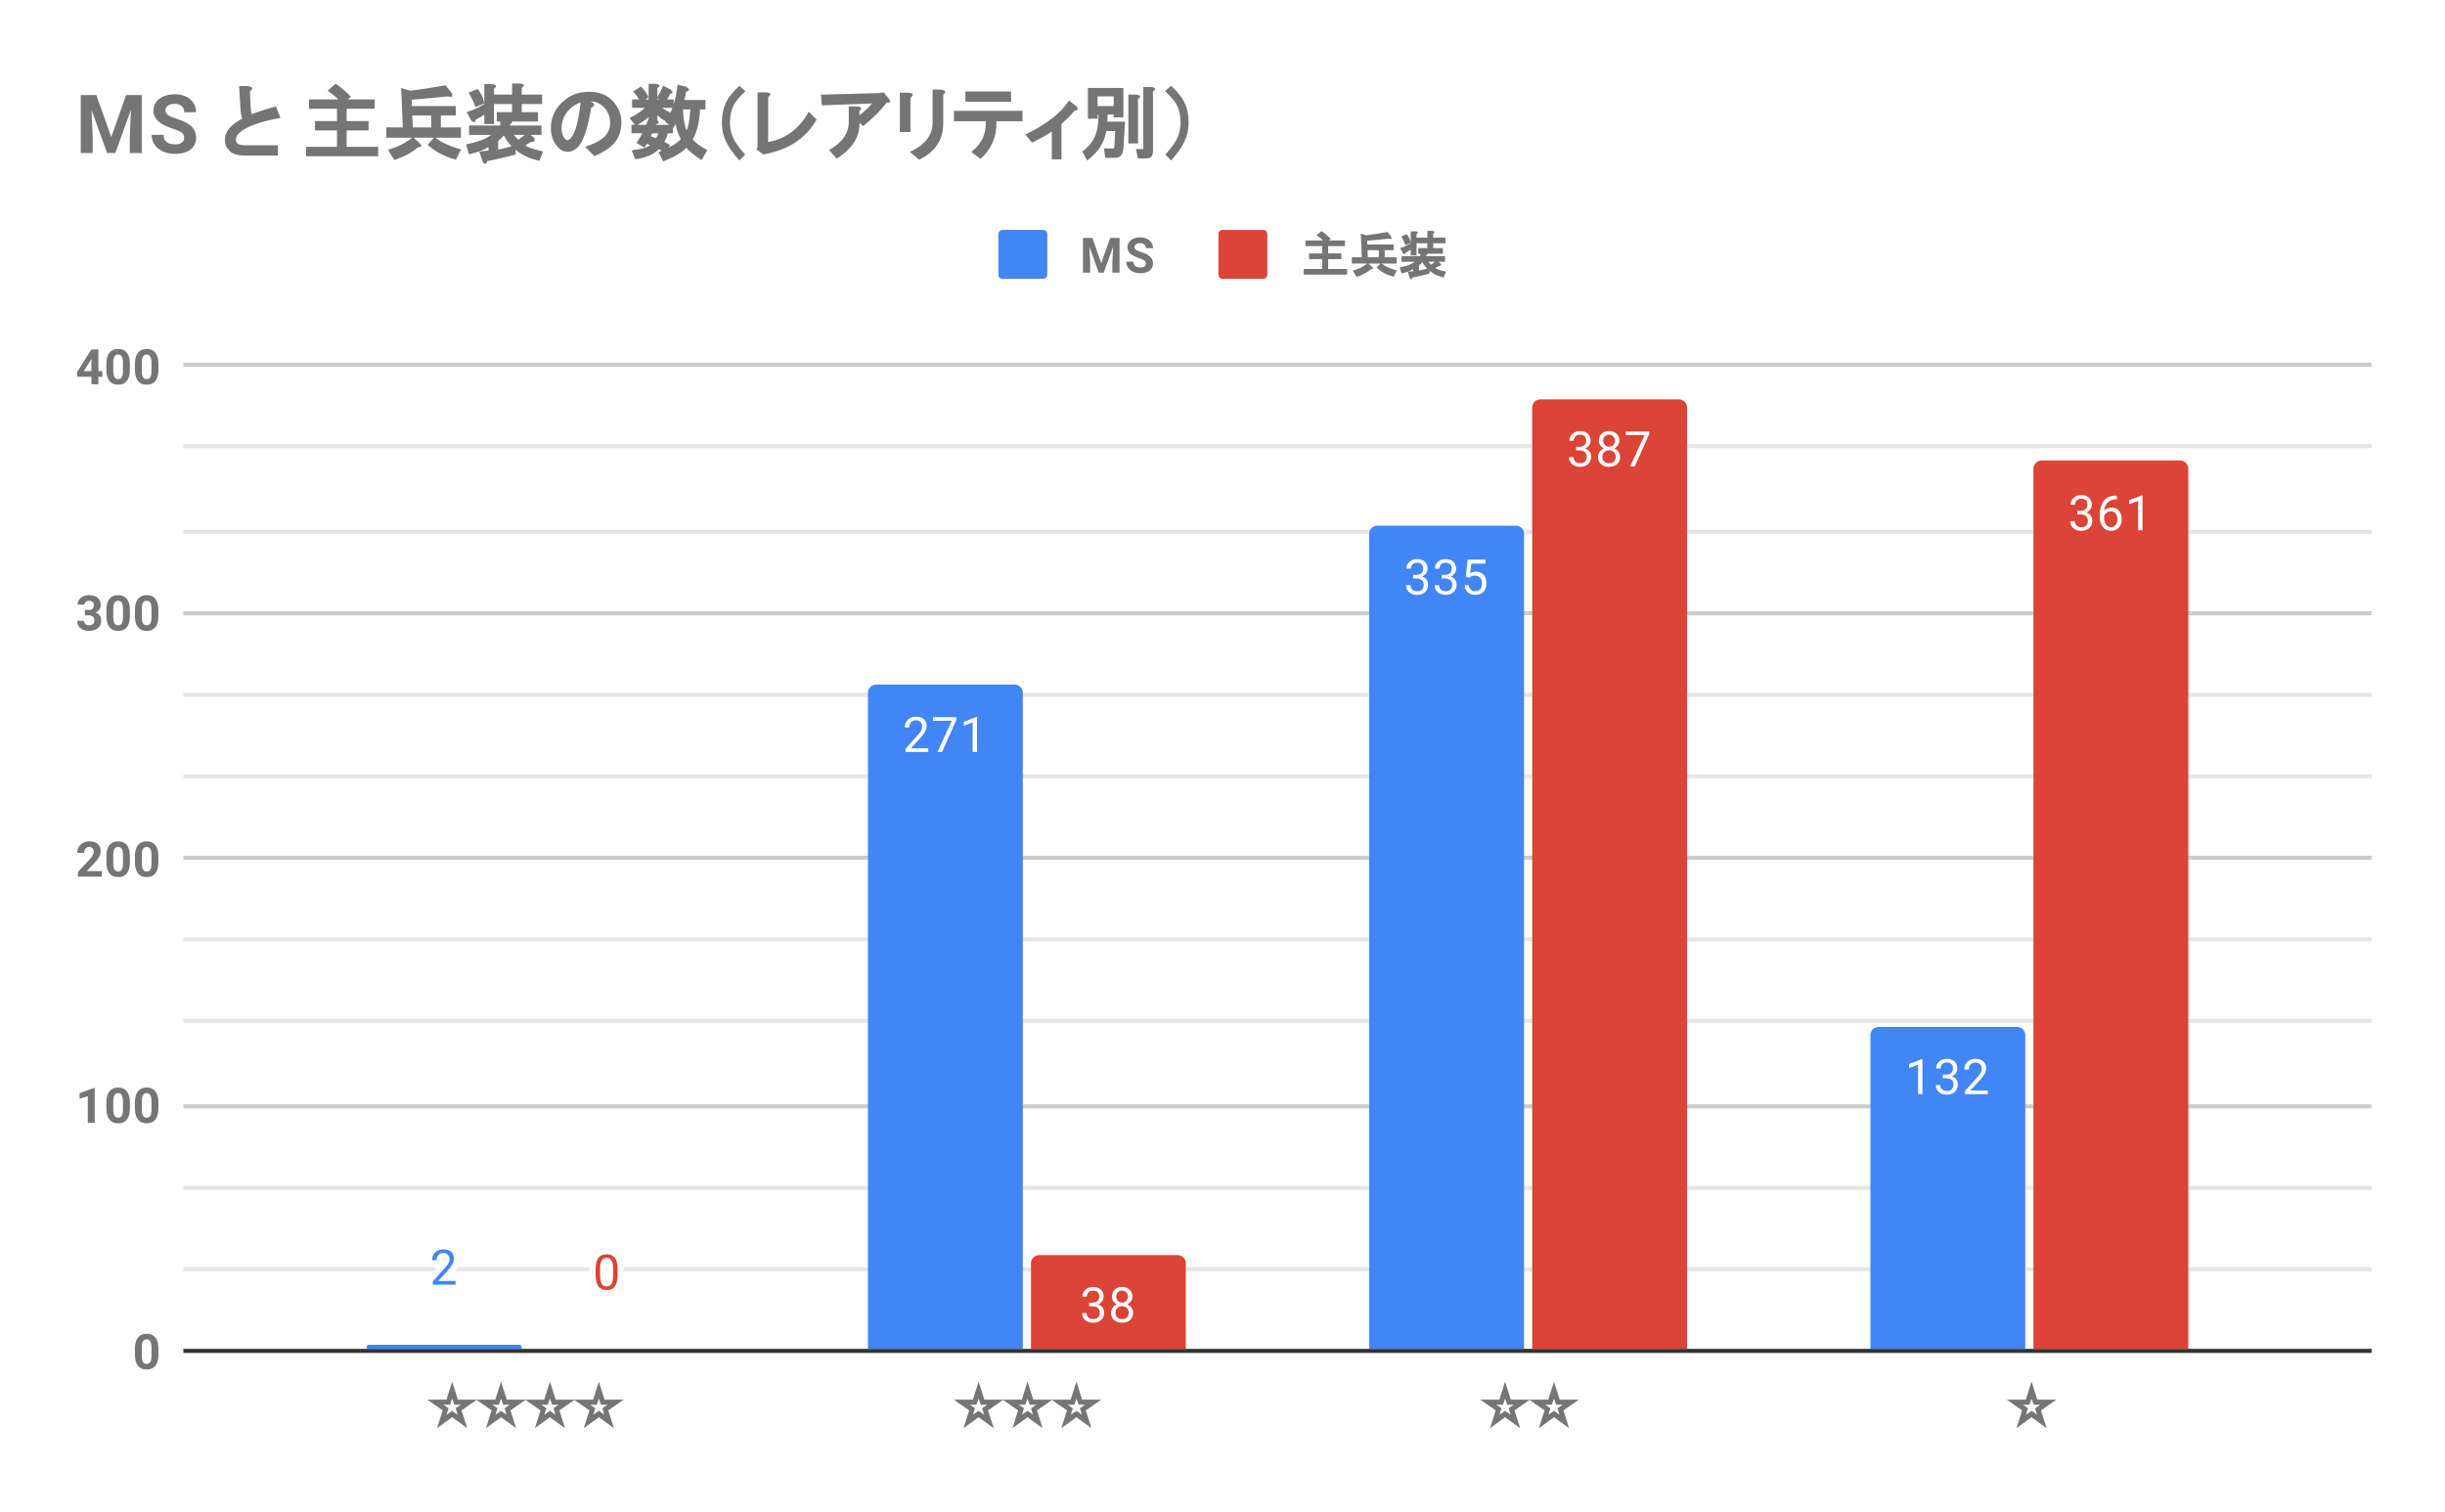 <svg version="1.1" viewBox="0.0 0.0 600.0 371.0" fill="none" stroke="none" stroke-linecap="square" stroke-miterlimit="10" width="600" height="371" xmlns:xlink="http://www.w3.org/1999/xlink" xmlns="http://www.w3.org/2000/svg"><path fill="#ffffff" d="M0 0L600.0 0L600.0 371.0L0 371.0L0 0Z" fill-rule="nonzero"/><path stroke="#333333" stroke-width="1.0" stroke-linecap="butt" d="M45.5 331.5L581.5 331.5" fill-rule="nonzero"/><path stroke="#cccccc" stroke-width="1.0" stroke-linecap="butt" d="M45.5 271.5L581.5 271.5" fill-rule="nonzero"/><path stroke="#cccccc" stroke-width="1.0" stroke-linecap="butt" d="M45.5 210.5L581.5 210.5" fill-rule="nonzero"/><path stroke="#cccccc" stroke-width="1.0" stroke-linecap="butt" d="M45.5 150.5L581.5 150.5" fill-rule="nonzero"/><path stroke="#cccccc" stroke-width="1.0" stroke-linecap="butt" d="M45.5 89.5L581.5 89.5" fill-rule="nonzero"/><path stroke="#e6e6e6" stroke-width="1.0" stroke-linecap="butt" d="M45.5 311.5L581.5 311.5" fill-rule="nonzero"/><path stroke="#e6e6e6" stroke-width="1.0" stroke-linecap="butt" d="M45.5 291.5L581.5 291.5" fill-rule="nonzero"/><path stroke="#e6e6e6" stroke-width="1.0" stroke-linecap="butt" d="M45.5 250.5L581.5 250.5" fill-rule="nonzero"/><path stroke="#e6e6e6" stroke-width="1.0" stroke-linecap="butt" d="M45.5 230.5L581.5 230.5" fill-rule="nonzero"/><path stroke="#e6e6e6" stroke-width="1.0" stroke-linecap="butt" d="M45.5 190.5L581.5 190.5" fill-rule="nonzero"/><path stroke="#e6e6e6" stroke-width="1.0" stroke-linecap="butt" d="M45.5 170.5L581.5 170.5" fill-rule="nonzero"/><path stroke="#e6e6e6" stroke-width="1.0" stroke-linecap="butt" d="M45.5 130.5L581.5 130.5" fill-rule="nonzero"/><path stroke="#e6e6e6" stroke-width="1.0" stroke-linecap="butt" d="M45.5 109.5L581.5 109.5" fill-rule="nonzero"/><clipPath id="id_0"><path d="M45.55 89.783L581.45 89.783L581.45 331.45L45.55 331.45L45.55 89.783Z" clip-rule="nonzero"/></clipPath><path stroke="#000000" stroke-width="2.0" stroke-linecap="butt" stroke-opacity="0.0" clip-path="url(#id_0)" d="M128.0 331.0L90.0 331.0L90.0 330.5C90.0 330.224 90.224 330.0 90.5 330.0L127.5 330.0C127.776 330.0 128.0 330.224 128.0 330.5Z" fill-rule="nonzero"/><path fill="#4285f4" clip-path="url(#id_0)" d="M128.0 331.0L90.0 331.0L90.0 330.5C90.0 330.224 90.224 330.0 90.5 330.0L127.5 330.0C127.776 330.0 128.0 330.224 128.0 330.5Z" fill-rule="nonzero"/><path stroke="#000000" stroke-width="2.0" stroke-linecap="butt" stroke-opacity="0.0" clip-path="url(#id_0)" d="M251.0 331.0L213.0 331.0L213.0 170.0C213.0 168.895 213.895 168.0 215.0 168.0L249.0 168.0C250.105 168.0 251.0 168.895 251.0 170.0Z" fill-rule="nonzero"/><path fill="#4285f4" clip-path="url(#id_0)" d="M251.0 331.0L213.0 331.0L213.0 170.0C213.0 168.895 213.895 168.0 215.0 168.0L249.0 168.0C250.105 168.0 251.0 168.895 251.0 170.0Z" fill-rule="nonzero"/><path stroke="#000000" stroke-width="2.0" stroke-linecap="butt" stroke-opacity="0.0" clip-path="url(#id_0)" d="M374.0 331.0L336.0 331.0L336.0 131.0C336.0 129.895 336.895 129.0 338.0 129.0L372.0 129.0C373.105 129.0 374.0 129.895 374.0 131.0Z" fill-rule="nonzero"/><path fill="#4285f4" clip-path="url(#id_0)" d="M374.0 331.0L336.0 331.0L336.0 131.0C336.0 129.895 336.895 129.0 338.0 129.0L372.0 129.0C373.105 129.0 374.0 129.895 374.0 131.0Z" fill-rule="nonzero"/><path stroke="#000000" stroke-width="2.0" stroke-linecap="butt" stroke-opacity="0.0" clip-path="url(#id_0)" d="M497.0 331.0L459.0 331.0L459.0 254.0C459.0 252.895 459.895 252.0 461.0 252.0L495.0 252.0C496.105 252.0 497.0 252.895 497.0 254.0Z" fill-rule="nonzero"/><path fill="#4285f4" clip-path="url(#id_0)" d="M497.0 331.0L459.0 331.0L459.0 254.0C459.0 252.895 459.895 252.0 461.0 252.0L495.0 252.0C496.105 252.0 497.0 252.895 497.0 254.0Z" fill-rule="nonzero"/><path stroke="#000000" stroke-width="2.0" stroke-linecap="butt" stroke-opacity="0.0" clip-path="url(#id_0)" d="M168.0 331.0L130.0 331.0L130.0 331.0L168.0 331.0Z" fill-rule="nonzero"/><path fill="#db4437" clip-path="url(#id_0)" d="M168.0 331.0L130.0 331.0L130.0 331.0L168.0 331.0Z" fill-rule="nonzero"/><path stroke="#000000" stroke-width="2.0" stroke-linecap="butt" stroke-opacity="0.0" clip-path="url(#id_0)" d="M291.0 331.0L253.0 331.0L253.0 310.0C253.0 308.895 253.895 308.0 255.0 308.0L289.0 308.0C290.105 308.0 291.0 308.895 291.0 310.0Z" fill-rule="nonzero"/><path fill="#db4437" clip-path="url(#id_0)" d="M291.0 331.0L253.0 331.0L253.0 310.0C253.0 308.895 253.895 308.0 255.0 308.0L289.0 308.0C290.105 308.0 291.0 308.895 291.0 310.0Z" fill-rule="nonzero"/><path stroke="#000000" stroke-width="2.0" stroke-linecap="butt" stroke-opacity="0.0" clip-path="url(#id_0)" d="M414.0 331.0L376.0 331.0L376.0 100.0C376.0 98.895 376.895 98.0 378.0 98.0L412.0 98.0C413.105 98.0 414.0 98.895 414.0 100.0Z" fill-rule="nonzero"/><path fill="#db4437" clip-path="url(#id_0)" d="M414.0 331.0L376.0 331.0L376.0 100.0C376.0 98.895 376.895 98.0 378.0 98.0L412.0 98.0C413.105 98.0 414.0 98.895 414.0 100.0Z" fill-rule="nonzero"/><path stroke="#000000" stroke-width="2.0" stroke-linecap="butt" stroke-opacity="0.0" clip-path="url(#id_0)" d="M537.0 331.0L499.0 331.0L499.0 115.0C499.0 113.895 499.895 113.0 501.0 113.0L535.0 113.0C536.105 113.0 537.0 113.895 537.0 115.0Z" fill-rule="nonzero"/><path fill="#db4437" clip-path="url(#id_0)" d="M537.0 331.0L499.0 331.0L499.0 115.0C499.0 113.895 499.895 113.0 501.0 113.0L535.0 113.0C536.105 113.0 537.0 113.895 537.0 115.0Z" fill-rule="nonzero"/><path stroke="#ffffff" stroke-width="3.0" stroke-linejoin="round" stroke-linecap="round" d="M111.797 315.242L106.203 315.242L106.203 314.46L109.156 311.179Q109.812 310.429 110.062 309.976Q110.312 309.507 110.312 309.007Q110.312 308.335 109.906 307.914Q109.516 307.476 108.828 307.476Q108.031 307.476 107.578 307.945Q107.125 308.398 107.125 309.226L106.047 309.226Q106.047 308.039 106.797 307.32Q107.562 306.585 108.828 306.585Q110.031 306.585 110.719 307.21Q111.406 307.835 111.406 308.882Q111.406 310.132 109.797 311.882L107.516 314.351L111.797 314.351L111.797 315.242Z" fill-rule="nonzero"/><path fill="#4285f4" d="M111.797 315.242L106.203 315.242L106.203 314.46L109.156 311.179Q109.812 310.429 110.062 309.976Q110.312 309.507 110.312 309.007Q110.312 308.335 109.906 307.914Q109.516 307.476 108.828 307.476Q108.031 307.476 107.578 307.945Q107.125 308.398 107.125 309.226L106.047 309.226Q106.047 308.039 106.797 307.32Q107.562 306.585 108.828 306.585Q110.031 306.585 110.719 307.21Q111.406 307.835 111.406 308.882Q111.406 310.132 109.797 311.882L107.516 314.351L111.797 314.351L111.797 315.242Z" fill-rule="nonzero"/><path stroke="#4285f4" stroke-width="3.0" stroke-linejoin="round" stroke-linecap="round" d="M227.797 184.521L222.203 184.521L222.203 183.74L225.156 180.458Q225.812 179.708 226.062 179.255Q226.312 178.786 226.312 178.286Q226.312 177.615 225.906 177.193Q225.516 176.755 224.828 176.755Q224.031 176.755 223.578 177.224Q223.125 177.677 223.125 178.505L222.047 178.505Q222.047 177.318 222.797 176.599Q223.562 175.865 224.828 175.865Q226.031 175.865 226.719 176.49Q227.406 177.115 227.406 178.161Q227.406 179.411 225.797 181.161L223.516 183.63L227.797 183.63L227.797 184.521ZM234.719 176.599L231.188 184.521L230.047 184.521L233.562 176.88L228.953 176.88L228.953 175.99L234.719 175.99L234.719 176.599ZM239.766 184.521L238.688 184.521L238.688 177.302L236.5 178.099L236.5 177.115L239.609 175.943L239.766 175.943L239.766 184.521Z" fill-rule="nonzero"/><path fill="#ffffff" d="M227.797 184.521L222.203 184.521L222.203 183.74L225.156 180.458Q225.812 179.708 226.062 179.255Q226.312 178.786 226.312 178.286Q226.312 177.615 225.906 177.193Q225.516 176.755 224.828 176.755Q224.031 176.755 223.578 177.224Q223.125 177.677 223.125 178.505L222.047 178.505Q222.047 177.318 222.797 176.599Q223.562 175.865 224.828 175.865Q226.031 175.865 226.719 176.49Q227.406 177.115 227.406 178.161Q227.406 179.411 225.797 181.161L223.516 183.63L227.797 183.63L227.797 184.521ZM234.719 176.599L231.188 184.521L230.047 184.521L233.562 176.88L228.953 176.88L228.953 175.99L234.719 175.99L234.719 176.599ZM239.766 184.521L238.688 184.521L238.688 177.302L236.5 178.099L236.5 177.115L239.609 175.943L239.766 175.943L239.766 184.521Z" fill-rule="nonzero"/><path stroke="#4285f4" stroke-width="3.0" stroke-linejoin="round" stroke-linecap="round" d="M346.781 141.057L347.594 141.057Q348.375 141.042 348.812 140.651Q349.25 140.26 349.25 139.589Q349.25 138.089 347.75 138.089Q347.047 138.089 346.625 138.495Q346.219 138.901 346.219 139.557L345.125 139.557Q345.125 138.542 345.859 137.87Q346.609 137.198 347.75 137.198Q348.953 137.198 349.641 137.839Q350.328 138.479 350.328 139.62Q350.328 140.182 349.969 140.698Q349.609 141.214 348.984 141.479Q349.688 141.698 350.062 142.214Q350.453 142.729 350.453 143.479Q350.453 144.62 349.703 145.307Q348.953 145.979 347.75 145.979Q346.562 145.979 345.797 145.323Q345.047 144.667 345.047 143.604L346.141 143.604Q346.141 144.276 346.578 144.682Q347.016 145.089 347.766 145.089Q348.547 145.089 348.953 144.682Q349.375 144.26 349.375 143.495Q349.375 142.76 348.922 142.37Q348.469 141.964 347.594 141.948L346.781 141.948L346.781 141.057ZM353.781 141.057L354.594 141.057Q355.375 141.042 355.812 140.651Q356.25 140.26 356.25 139.589Q356.25 138.089 354.75 138.089Q354.047 138.089 353.625 138.495Q353.219 138.901 353.219 139.557L352.125 139.557Q352.125 138.542 352.859 137.87Q353.609 137.198 354.75 137.198Q355.953 137.198 356.641 137.839Q357.328 138.479 357.328 139.62Q357.328 140.182 356.969 140.698Q356.609 141.214 355.984 141.479Q356.688 141.698 357.062 142.214Q357.453 142.729 357.453 143.479Q357.453 144.62 356.703 145.307Q355.953 145.979 354.75 145.979Q353.562 145.979 352.797 145.323Q352.047 144.667 352.047 143.604L353.141 143.604Q353.141 144.276 353.578 144.682Q354.016 145.089 354.766 145.089Q355.547 145.089 355.953 144.682Q356.375 144.26 356.375 143.495Q356.375 142.76 355.922 142.37Q355.469 141.964 354.594 141.948L353.781 141.948L353.781 141.057ZM359.703 141.573L360.141 137.323L364.516 137.323L364.516 138.323L361.062 138.323L360.797 140.651Q361.438 140.276 362.234 140.276Q363.391 140.276 364.078 141.057Q364.766 141.823 364.766 143.135Q364.766 144.448 364.047 145.214Q363.344 145.979 362.062 145.979Q360.938 145.979 360.219 145.354Q359.5 144.714 359.406 143.604L360.422 143.604Q360.531 144.339 360.953 144.714Q361.375 145.089 362.062 145.089Q362.812 145.089 363.25 144.573Q363.688 144.057 363.688 143.151Q363.688 142.292 363.219 141.776Q362.75 141.26 361.969 141.26Q361.266 141.26 360.859 141.557L360.578 141.792L359.703 141.573Z" fill-rule="nonzero"/><path fill="#ffffff" d="M346.781 141.057L347.594 141.057Q348.375 141.042 348.812 140.651Q349.25 140.26 349.25 139.589Q349.25 138.089 347.75 138.089Q347.047 138.089 346.625 138.495Q346.219 138.901 346.219 139.557L345.125 139.557Q345.125 138.542 345.859 137.87Q346.609 137.198 347.75 137.198Q348.953 137.198 349.641 137.839Q350.328 138.479 350.328 139.62Q350.328 140.182 349.969 140.698Q349.609 141.214 348.984 141.479Q349.688 141.698 350.062 142.214Q350.453 142.729 350.453 143.479Q350.453 144.62 349.703 145.307Q348.953 145.979 347.75 145.979Q346.562 145.979 345.797 145.323Q345.047 144.667 345.047 143.604L346.141 143.604Q346.141 144.276 346.578 144.682Q347.016 145.089 347.766 145.089Q348.547 145.089 348.953 144.682Q349.375 144.26 349.375 143.495Q349.375 142.76 348.922 142.37Q348.469 141.964 347.594 141.948L346.781 141.948L346.781 141.057ZM353.781 141.057L354.594 141.057Q355.375 141.042 355.812 140.651Q356.25 140.26 356.25 139.589Q356.25 138.089 354.75 138.089Q354.047 138.089 353.625 138.495Q353.219 138.901 353.219 139.557L352.125 139.557Q352.125 138.542 352.859 137.87Q353.609 137.198 354.75 137.198Q355.953 137.198 356.641 137.839Q357.328 138.479 357.328 139.62Q357.328 140.182 356.969 140.698Q356.609 141.214 355.984 141.479Q356.688 141.698 357.062 142.214Q357.453 142.729 357.453 143.479Q357.453 144.62 356.703 145.307Q355.953 145.979 354.75 145.979Q353.562 145.979 352.797 145.323Q352.047 144.667 352.047 143.604L353.141 143.604Q353.141 144.276 353.578 144.682Q354.016 145.089 354.766 145.089Q355.547 145.089 355.953 144.682Q356.375 144.26 356.375 143.495Q356.375 142.76 355.922 142.37Q355.469 141.964 354.594 141.948L353.781 141.948L353.781 141.057ZM359.703 141.573L360.141 137.323L364.516 137.323L364.516 138.323L361.062 138.323L360.797 140.651Q361.438 140.276 362.234 140.276Q363.391 140.276 364.078 141.057Q364.766 141.823 364.766 143.135Q364.766 144.448 364.047 145.214Q363.344 145.979 362.062 145.979Q360.938 145.979 360.219 145.354Q359.5 144.714 359.406 143.604L360.422 143.604Q360.531 144.339 360.953 144.714Q361.375 145.089 362.062 145.089Q362.812 145.089 363.25 144.573Q363.688 144.057 363.688 143.151Q363.688 142.292 363.219 141.776Q362.75 141.26 361.969 141.26Q361.266 141.26 360.859 141.557L360.578 141.792L359.703 141.573Z" fill-rule="nonzero"/><path stroke="#4285f4" stroke-width="3.0" stroke-linejoin="round" stroke-linecap="round" d="M471.766 268.5L470.688 268.5L470.688 261.281L468.5 262.078L468.5 261.094L471.609 259.922L471.766 259.922L471.766 268.5ZM476.781 263.703L477.594 263.703Q478.375 263.688 478.812 263.297Q479.25 262.906 479.25 262.234Q479.25 260.734 477.75 260.734Q477.047 260.734 476.625 261.141Q476.219 261.547 476.219 262.203L475.125 262.203Q475.125 261.188 475.859 260.516Q476.609 259.844 477.75 259.844Q478.953 259.844 479.641 260.484Q480.328 261.125 480.328 262.266Q480.328 262.828 479.969 263.344Q479.609 263.859 478.984 264.125Q479.688 264.344 480.062 264.859Q480.453 265.375 480.453 266.125Q480.453 267.266 479.703 267.953Q478.953 268.625 477.75 268.625Q476.562 268.625 475.797 267.969Q475.047 267.312 475.047 266.25L476.141 266.25Q476.141 266.922 476.578 267.328Q477.016 267.734 477.766 267.734Q478.547 267.734 478.953 267.328Q479.375 266.906 479.375 266.141Q479.375 265.406 478.922 265.016Q478.469 264.609 477.594 264.594L476.781 264.594L476.781 263.703ZM487.797 268.5L482.203 268.5L482.203 267.719L485.156 264.438Q485.812 263.688 486.062 263.234Q486.312 262.766 486.312 262.266Q486.312 261.594 485.906 261.172Q485.516 260.734 484.828 260.734Q484.031 260.734 483.578 261.203Q483.125 261.656 483.125 262.484L482.047 262.484Q482.047 261.297 482.797 260.578Q483.562 259.844 484.828 259.844Q486.031 259.844 486.719 260.469Q487.406 261.094 487.406 262.141Q487.406 263.391 485.797 265.141L483.516 267.609L487.797 267.609L487.797 268.5Z" fill-rule="nonzero"/><path fill="#ffffff" d="M471.766 268.5L470.688 268.5L470.688 261.281L468.5 262.078L468.5 261.094L471.609 259.922L471.766 259.922L471.766 268.5ZM476.781 263.703L477.594 263.703Q478.375 263.688 478.812 263.297Q479.25 262.906 479.25 262.234Q479.25 260.734 477.75 260.734Q477.047 260.734 476.625 261.141Q476.219 261.547 476.219 262.203L475.125 262.203Q475.125 261.188 475.859 260.516Q476.609 259.844 477.75 259.844Q478.953 259.844 479.641 260.484Q480.328 261.125 480.328 262.266Q480.328 262.828 479.969 263.344Q479.609 263.859 478.984 264.125Q479.688 264.344 480.062 264.859Q480.453 265.375 480.453 266.125Q480.453 267.266 479.703 267.953Q478.953 268.625 477.75 268.625Q476.562 268.625 475.797 267.969Q475.047 267.312 475.047 266.25L476.141 266.25Q476.141 266.922 476.578 267.328Q477.016 267.734 477.766 267.734Q478.547 267.734 478.953 267.328Q479.375 266.906 479.375 266.141Q479.375 265.406 478.922 265.016Q478.469 264.609 477.594 264.594L476.781 264.594L476.781 263.703ZM487.797 268.5L482.203 268.5L482.203 267.719L485.156 264.438Q485.812 263.688 486.062 263.234Q486.312 262.766 486.312 262.266Q486.312 261.594 485.906 261.172Q485.516 260.734 484.828 260.734Q484.031 260.734 483.578 261.203Q483.125 261.656 483.125 262.484L482.047 262.484Q482.047 261.297 482.797 260.578Q483.562 259.844 484.828 259.844Q486.031 259.844 486.719 260.469Q487.406 261.094 487.406 262.141Q487.406 263.391 485.797 265.141L483.516 267.609L487.797 267.609L487.797 268.5Z" fill-rule="nonzero"/><path stroke="#ffffff" stroke-width="3.0" stroke-linejoin="round" stroke-linecap="round" d="M151.562 312.809Q151.562 314.716 150.906 315.653Q150.266 316.575 148.875 316.575Q147.516 316.575 146.859 315.669Q146.203 314.762 146.172 312.95L146.172 311.512Q146.172 309.622 146.812 308.716Q147.469 307.794 148.859 307.794Q150.234 307.794 150.891 308.684Q151.547 309.559 151.562 311.403L151.562 312.809ZM150.469 311.325Q150.469 309.95 150.078 309.325Q149.703 308.684 148.859 308.684Q148.031 308.684 147.641 309.325Q147.266 309.95 147.266 311.247L147.266 312.981Q147.266 314.356 147.656 315.028Q148.062 315.684 148.875 315.684Q149.672 315.684 150.062 315.059Q150.453 314.434 150.469 313.106L150.469 311.325Z" fill-rule="nonzero"/><path fill="#db4437" d="M151.562 312.809Q151.562 314.716 150.906 315.653Q150.266 316.575 148.875 316.575Q147.516 316.575 146.859 315.669Q146.203 314.762 146.172 312.95L146.172 311.512Q146.172 309.622 146.812 308.716Q147.469 307.794 148.859 307.794Q150.234 307.794 150.891 308.684Q151.547 309.559 151.562 311.403L151.562 312.809ZM150.469 311.325Q150.469 309.95 150.078 309.325Q149.703 308.684 148.859 308.684Q148.031 308.684 147.641 309.325Q147.266 309.95 147.266 311.247L147.266 312.981Q147.266 314.356 147.656 315.028Q148.062 315.684 148.875 315.684Q149.672 315.684 150.062 315.059Q150.453 314.434 150.469 313.106L150.469 311.325Z" fill-rule="nonzero"/><path stroke="#db4437" stroke-width="3.0" stroke-linejoin="round" stroke-linecap="round" d="M267.281 319.674L268.094 319.674Q268.875 319.658 269.312 319.268Q269.75 318.877 269.75 318.205Q269.75 316.705 268.25 316.705Q267.547 316.705 267.125 317.111Q266.719 317.518 266.719 318.174L265.625 318.174Q265.625 317.158 266.359 316.486Q267.109 315.815 268.25 315.815Q269.453 315.815 270.141 316.455Q270.828 317.096 270.828 318.236Q270.828 318.799 270.469 319.315Q270.109 319.83 269.484 320.096Q270.188 320.315 270.562 320.83Q270.953 321.346 270.953 322.096Q270.953 323.236 270.203 323.924Q269.453 324.596 268.25 324.596Q267.062 324.596 266.297 323.94Q265.547 323.283 265.547 322.221L266.641 322.221Q266.641 322.893 267.078 323.299Q267.516 323.705 268.266 323.705Q269.047 323.705 269.453 323.299Q269.875 322.877 269.875 322.111Q269.875 321.377 269.422 320.986Q268.969 320.58 268.094 320.565L267.281 320.565L267.281 319.674ZM277.891 318.158Q277.891 318.799 277.547 319.299Q277.203 319.799 276.641 320.08Q277.297 320.361 277.688 320.924Q278.078 321.471 278.078 322.174Q278.078 323.268 277.328 323.94Q276.594 324.596 275.375 324.596Q274.141 324.596 273.391 323.94Q272.656 323.268 272.656 322.174Q272.656 321.471 273.031 320.924Q273.406 320.361 274.078 320.08Q273.516 319.799 273.188 319.299Q272.859 318.799 272.859 318.158Q272.859 317.08 273.547 316.455Q274.234 315.815 275.375 315.815Q276.5 315.815 277.188 316.455Q277.891 317.08 277.891 318.158ZM277.0 322.143Q277.0 321.424 276.547 320.986Q276.094 320.533 275.359 320.533Q274.625 320.533 274.172 320.986Q273.734 321.424 273.734 322.158Q273.734 322.877 274.172 323.299Q274.609 323.705 275.375 323.705Q276.125 323.705 276.562 323.283Q277.0 322.861 277.0 322.143ZM275.375 316.705Q274.734 316.705 274.328 317.111Q273.938 317.502 273.938 318.19Q273.938 318.83 274.328 319.236Q274.719 319.643 275.359 319.643Q276.016 319.643 276.406 319.236Q276.797 318.83 276.797 318.19Q276.797 317.533 276.391 317.127Q275.984 316.705 275.375 316.705Z" fill-rule="nonzero"/><path fill="#ffffff" d="M267.281 319.674L268.094 319.674Q268.875 319.658 269.312 319.268Q269.75 318.877 269.75 318.205Q269.75 316.705 268.25 316.705Q267.547 316.705 267.125 317.111Q266.719 317.518 266.719 318.174L265.625 318.174Q265.625 317.158 266.359 316.486Q267.109 315.815 268.25 315.815Q269.453 315.815 270.141 316.455Q270.828 317.096 270.828 318.236Q270.828 318.799 270.469 319.315Q270.109 319.83 269.484 320.096Q270.188 320.315 270.562 320.83Q270.953 321.346 270.953 322.096Q270.953 323.236 270.203 323.924Q269.453 324.596 268.25 324.596Q267.062 324.596 266.297 323.94Q265.547 323.283 265.547 322.221L266.641 322.221Q266.641 322.893 267.078 323.299Q267.516 323.705 268.266 323.705Q269.047 323.705 269.453 323.299Q269.875 322.877 269.875 322.111Q269.875 321.377 269.422 320.986Q268.969 320.58 268.094 320.565L267.281 320.565L267.281 319.674ZM277.891 318.158Q277.891 318.799 277.547 319.299Q277.203 319.799 276.641 320.08Q277.297 320.361 277.688 320.924Q278.078 321.471 278.078 322.174Q278.078 323.268 277.328 323.94Q276.594 324.596 275.375 324.596Q274.141 324.596 273.391 323.94Q272.656 323.268 272.656 322.174Q272.656 321.471 273.031 320.924Q273.406 320.361 274.078 320.08Q273.516 319.799 273.188 319.299Q272.859 318.799 272.859 318.158Q272.859 317.08 273.547 316.455Q274.234 315.815 275.375 315.815Q276.5 315.815 277.188 316.455Q277.891 317.08 277.891 318.158ZM277.0 322.143Q277.0 321.424 276.547 320.986Q276.094 320.533 275.359 320.533Q274.625 320.533 274.172 320.986Q273.734 321.424 273.734 322.158Q273.734 322.877 274.172 323.299Q274.609 323.705 275.375 323.705Q276.125 323.705 276.562 323.283Q277.0 322.861 277.0 322.143ZM275.375 316.705Q274.734 316.705 274.328 317.111Q273.938 317.502 273.938 318.19Q273.938 318.83 274.328 319.236Q274.719 319.643 275.359 319.643Q276.016 319.643 276.406 319.236Q276.797 318.83 276.797 318.19Q276.797 317.533 276.391 317.127Q275.984 316.705 275.375 316.705Z" fill-rule="nonzero"/><path stroke="#db4437" stroke-width="3.0" stroke-linejoin="round" stroke-linecap="round" d="M386.781 109.641L387.594 109.641Q388.375 109.625 388.812 109.234Q389.25 108.844 389.25 108.172Q389.25 106.672 387.75 106.672Q387.047 106.672 386.625 107.078Q386.219 107.484 386.219 108.141L385.125 108.141Q385.125 107.125 385.859 106.453Q386.609 105.781 387.75 105.781Q388.953 105.781 389.641 106.422Q390.328 107.062 390.328 108.203Q390.328 108.766 389.969 109.281Q389.609 109.797 388.984 110.062Q389.688 110.281 390.062 110.797Q390.453 111.312 390.453 112.062Q390.453 113.203 389.703 113.891Q388.953 114.562 387.75 114.562Q386.562 114.562 385.797 113.906Q385.047 113.25 385.047 112.188L386.141 112.188Q386.141 112.859 386.578 113.266Q387.016 113.672 387.766 113.672Q388.547 113.672 388.953 113.266Q389.375 112.844 389.375 112.078Q389.375 111.344 388.922 110.953Q388.469 110.547 387.594 110.531L386.781 110.531L386.781 109.641ZM397.391 108.125Q397.391 108.766 397.047 109.266Q396.703 109.766 396.141 110.047Q396.797 110.328 397.188 110.891Q397.578 111.438 397.578 112.141Q397.578 113.234 396.828 113.906Q396.094 114.562 394.875 114.562Q393.641 114.562 392.891 113.906Q392.156 113.234 392.156 112.141Q392.156 111.438 392.531 110.891Q392.906 110.328 393.578 110.047Q393.016 109.766 392.688 109.266Q392.359 108.766 392.359 108.125Q392.359 107.047 393.047 106.422Q393.734 105.781 394.875 105.781Q396.0 105.781 396.688 106.422Q397.391 107.047 397.391 108.125ZM396.5 112.109Q396.5 111.391 396.047 110.953Q395.594 110.5 394.859 110.5Q394.125 110.5 393.672 110.953Q393.234 111.391 393.234 112.125Q393.234 112.844 393.672 113.266Q394.109 113.672 394.875 113.672Q395.625 113.672 396.062 113.25Q396.5 112.828 396.5 112.109ZM394.875 106.672Q394.234 106.672 393.828 107.078Q393.438 107.469 393.438 108.156Q393.438 108.797 393.828 109.203Q394.219 109.609 394.859 109.609Q395.516 109.609 395.906 109.203Q396.297 108.797 396.297 108.156Q396.297 107.5 395.891 107.094Q395.484 106.672 394.875 106.672ZM404.719 106.516L401.188 114.438L400.047 114.438L403.562 106.797L398.953 106.797L398.953 105.906L404.719 105.906L404.719 106.516Z" fill-rule="nonzero"/><path fill="#ffffff" d="M386.781 109.641L387.594 109.641Q388.375 109.625 388.812 109.234Q389.25 108.844 389.25 108.172Q389.25 106.672 387.75 106.672Q387.047 106.672 386.625 107.078Q386.219 107.484 386.219 108.141L385.125 108.141Q385.125 107.125 385.859 106.453Q386.609 105.781 387.75 105.781Q388.953 105.781 389.641 106.422Q390.328 107.062 390.328 108.203Q390.328 108.766 389.969 109.281Q389.609 109.797 388.984 110.062Q389.688 110.281 390.062 110.797Q390.453 111.312 390.453 112.062Q390.453 113.203 389.703 113.891Q388.953 114.562 387.75 114.562Q386.562 114.562 385.797 113.906Q385.047 113.25 385.047 112.188L386.141 112.188Q386.141 112.859 386.578 113.266Q387.016 113.672 387.766 113.672Q388.547 113.672 388.953 113.266Q389.375 112.844 389.375 112.078Q389.375 111.344 388.922 110.953Q388.469 110.547 387.594 110.531L386.781 110.531L386.781 109.641ZM397.391 108.125Q397.391 108.766 397.047 109.266Q396.703 109.766 396.141 110.047Q396.797 110.328 397.188 110.891Q397.578 111.438 397.578 112.141Q397.578 113.234 396.828 113.906Q396.094 114.562 394.875 114.562Q393.641 114.562 392.891 113.906Q392.156 113.234 392.156 112.141Q392.156 111.438 392.531 110.891Q392.906 110.328 393.578 110.047Q393.016 109.766 392.688 109.266Q392.359 108.766 392.359 108.125Q392.359 107.047 393.047 106.422Q393.734 105.781 394.875 105.781Q396.0 105.781 396.688 106.422Q397.391 107.047 397.391 108.125ZM396.5 112.109Q396.5 111.391 396.047 110.953Q395.594 110.5 394.859 110.5Q394.125 110.5 393.672 110.953Q393.234 111.391 393.234 112.125Q393.234 112.844 393.672 113.266Q394.109 113.672 394.875 113.672Q395.625 113.672 396.062 113.25Q396.5 112.828 396.5 112.109ZM394.875 106.672Q394.234 106.672 393.828 107.078Q393.438 107.469 393.438 108.156Q393.438 108.797 393.828 109.203Q394.219 109.609 394.859 109.609Q395.516 109.609 395.906 109.203Q396.297 108.797 396.297 108.156Q396.297 107.5 395.891 107.094Q395.484 106.672 394.875 106.672ZM404.719 106.516L401.188 114.438L400.047 114.438L403.562 106.797L398.953 106.797L398.953 105.906L404.719 105.906L404.719 106.516Z" fill-rule="nonzero"/><path stroke="#db4437" stroke-width="3.0" stroke-linejoin="round" stroke-linecap="round" d="M509.781 125.349L510.594 125.349Q511.375 125.333 511.812 124.943Q512.25 124.552 512.25 123.88Q512.25 122.38 510.75 122.38Q510.047 122.38 509.625 122.786Q509.219 123.193 509.219 123.849L508.125 123.849Q508.125 122.833 508.859 122.161Q509.609 121.49 510.75 121.49Q511.953 121.49 512.641 122.13Q513.328 122.771 513.328 123.911Q513.328 124.474 512.969 124.99Q512.609 125.505 511.984 125.771Q512.688 125.99 513.062 126.505Q513.453 127.021 513.453 127.771Q513.453 128.911 512.703 129.599Q511.953 130.271 510.75 130.271Q509.562 130.271 508.797 129.615Q508.047 128.958 508.047 127.896L509.141 127.896Q509.141 128.568 509.578 128.974Q510.016 129.38 510.766 129.38Q511.547 129.38 511.953 128.974Q512.375 128.552 512.375 127.786Q512.375 127.052 511.922 126.661Q511.469 126.255 510.594 126.24L509.781 126.24L509.781 125.349ZM519.469 121.615L519.469 122.521L519.266 122.521Q518.0 122.552 517.25 123.286Q516.5 124.005 516.375 125.318Q517.062 124.552 518.219 124.552Q519.328 124.552 520.0 125.333Q520.672 126.115 520.672 127.365Q520.672 128.677 519.953 129.474Q519.234 130.271 518.016 130.271Q516.797 130.271 516.031 129.333Q515.281 128.38 515.281 126.896L515.281 126.49Q515.281 124.13 516.281 122.88Q517.281 121.63 519.266 121.615L519.469 121.615ZM518.047 125.458Q517.484 125.458 517.016 125.786Q516.547 126.115 516.359 126.63L516.359 127.021Q516.359 128.083 516.828 128.724Q517.312 129.365 518.016 129.365Q518.75 129.365 519.172 128.833Q519.594 128.286 519.594 127.411Q519.594 126.536 519.172 126.005Q518.75 125.458 518.047 125.458ZM525.766 130.146L524.688 130.146L524.688 122.927L522.5 123.724L522.5 122.74L525.609 121.568L525.766 121.568L525.766 130.146Z" fill-rule="nonzero"/><path fill="#ffffff" d="M509.781 125.349L510.594 125.349Q511.375 125.333 511.812 124.943Q512.25 124.552 512.25 123.88Q512.25 122.38 510.75 122.38Q510.047 122.38 509.625 122.786Q509.219 123.193 509.219 123.849L508.125 123.849Q508.125 122.833 508.859 122.161Q509.609 121.49 510.75 121.49Q511.953 121.49 512.641 122.13Q513.328 122.771 513.328 123.911Q513.328 124.474 512.969 124.99Q512.609 125.505 511.984 125.771Q512.688 125.99 513.062 126.505Q513.453 127.021 513.453 127.771Q513.453 128.911 512.703 129.599Q511.953 130.271 510.75 130.271Q509.562 130.271 508.797 129.615Q508.047 128.958 508.047 127.896L509.141 127.896Q509.141 128.568 509.578 128.974Q510.016 129.38 510.766 129.38Q511.547 129.38 511.953 128.974Q512.375 128.552 512.375 127.786Q512.375 127.052 511.922 126.661Q511.469 126.255 510.594 126.24L509.781 126.24L509.781 125.349ZM519.469 121.615L519.469 122.521L519.266 122.521Q518.0 122.552 517.25 123.286Q516.5 124.005 516.375 125.318Q517.062 124.552 518.219 124.552Q519.328 124.552 520.0 125.333Q520.672 126.115 520.672 127.365Q520.672 128.677 519.953 129.474Q519.234 130.271 518.016 130.271Q516.797 130.271 516.031 129.333Q515.281 128.38 515.281 126.896L515.281 126.49Q515.281 124.13 516.281 122.88Q517.281 121.63 519.266 121.615L519.469 121.615ZM518.047 125.458Q517.484 125.458 517.016 125.786Q516.547 126.115 516.359 126.63L516.359 127.021Q516.359 128.083 516.828 128.724Q517.312 129.365 518.016 129.365Q518.75 129.365 519.172 128.833Q519.594 128.286 519.594 127.411Q519.594 126.536 519.172 126.005Q518.75 125.458 518.047 125.458ZM525.766 130.146L524.688 130.146L524.688 122.927L522.5 123.724L522.5 122.74L525.609 121.568L525.766 121.568L525.766 130.146Z" fill-rule="nonzero"/><path fill="#757575" d="M38.878 332.419Q38.878 334.184 38.144 335.137Q37.409 336.075 36.003 336.075Q34.597 336.075 33.862 335.153Q33.128 334.231 33.112 332.512L33.112 330.934Q33.112 329.153 33.847 328.231Q34.597 327.294 35.987 327.294Q37.378 327.294 38.112 328.216Q38.862 329.137 38.878 330.856L38.878 332.419ZM37.175 330.7Q37.175 329.637 36.878 329.153Q36.597 328.669 35.987 328.669Q35.394 328.669 35.097 329.137Q34.816 329.591 34.8 330.575L34.8 332.637Q34.8 333.684 35.081 334.2Q35.362 334.7 36.003 334.7Q36.612 334.7 36.894 334.216Q37.175 333.731 37.175 332.731L37.175 330.7Z" fill-rule="nonzero"/><path fill="#757575" d="M23.238 275.533L21.55 275.533L21.55 269.002L19.534 269.627L19.534 268.252L23.066 266.986L23.238 266.986L23.238 275.533ZM31.878 272.002Q31.878 273.768 31.144 274.721Q30.409 275.658 29.003 275.658Q27.597 275.658 26.863 274.736Q26.128 273.815 26.113 272.096L26.113 270.518Q26.113 268.736 26.847 267.815Q27.597 266.877 28.988 266.877Q30.378 266.877 31.113 267.799Q31.863 268.721 31.878 270.44L31.878 272.002ZM30.175 270.283Q30.175 269.221 29.878 268.736Q29.597 268.252 28.988 268.252Q28.394 268.252 28.097 268.721Q27.816 269.174 27.8 270.158L27.8 272.221Q27.8 273.268 28.081 273.783Q28.363 274.283 29.003 274.283Q29.613 274.283 29.894 273.799Q30.175 273.315 30.175 272.315L30.175 270.283ZM38.878 272.002Q38.878 273.768 38.144 274.721Q37.409 275.658 36.003 275.658Q34.597 275.658 33.862 274.736Q33.128 273.815 33.112 272.096L33.112 270.518Q33.112 268.736 33.847 267.815Q34.597 266.877 35.987 266.877Q37.378 266.877 38.112 267.799Q38.862 268.721 38.878 270.44L38.878 272.002ZM37.175 270.283Q37.175 269.221 36.878 268.736Q36.597 268.252 35.987 268.252Q35.394 268.252 35.097 268.721Q34.816 269.174 34.8 270.158L34.8 272.221Q34.8 273.268 35.081 273.783Q35.362 274.283 36.003 274.283Q36.612 274.283 36.894 273.799Q37.175 273.315 37.175 272.315L37.175 270.283Z" fill-rule="nonzero"/><path fill="#757575" d="M24.972 215.117L19.128 215.117L19.128 213.96L21.894 211.007Q22.456 210.398 22.722 209.929Q23.003 209.46 23.003 209.054Q23.003 208.476 22.706 208.164Q22.425 207.835 21.894 207.835Q21.316 207.835 20.988 208.226Q20.659 208.617 20.659 209.273L18.956 209.273Q18.956 208.492 19.331 207.851Q19.706 207.195 20.378 206.835Q21.066 206.46 21.925 206.46Q23.238 206.46 23.972 207.101Q24.706 207.726 24.706 208.882Q24.706 209.523 24.378 210.179Q24.05 210.835 23.253 211.71L21.316 213.757L24.972 213.757L24.972 215.117ZM31.878 211.585Q31.878 213.351 31.144 214.304Q30.409 215.242 29.003 215.242Q27.597 215.242 26.863 214.32Q26.128 213.398 26.113 211.679L26.113 210.101Q26.113 208.32 26.847 207.398Q27.597 206.46 28.988 206.46Q30.378 206.46 31.113 207.382Q31.863 208.304 31.878 210.023L31.878 211.585ZM30.175 209.867Q30.175 208.804 29.878 208.32Q29.597 207.835 28.988 207.835Q28.394 207.835 28.097 208.304Q27.816 208.757 27.8 209.742L27.8 211.804Q27.8 212.851 28.081 213.367Q28.363 213.867 29.003 213.867Q29.613 213.867 29.894 213.382Q30.175 212.898 30.175 211.898L30.175 209.867ZM38.878 211.585Q38.878 213.351 38.144 214.304Q37.409 215.242 36.003 215.242Q34.597 215.242 33.862 214.32Q33.128 213.398 33.112 211.679L33.112 210.101Q33.112 208.32 33.847 207.398Q34.597 206.46 35.987 206.46Q37.378 206.46 38.112 207.382Q38.862 208.304 38.878 210.023L38.878 211.585ZM37.175 209.867Q37.175 208.804 36.878 208.32Q36.597 207.835 35.987 207.835Q35.394 207.835 35.097 208.304Q34.816 208.757 34.8 209.742L34.8 211.804Q34.8 212.851 35.081 213.367Q35.362 213.867 36.003 213.867Q36.612 213.867 36.894 213.382Q37.175 212.898 37.175 211.898L37.175 209.867Z" fill-rule="nonzero"/><path fill="#757575" d="M20.847 149.684L21.753 149.684Q22.394 149.684 22.706 149.372Q23.019 149.044 23.019 148.512Q23.019 147.997 22.706 147.716Q22.409 147.419 21.863 147.419Q21.378 147.419 21.05 147.684Q20.722 147.95 20.722 148.372L19.034 148.372Q19.034 147.716 19.394 147.184Q19.753 146.653 20.394 146.356Q21.05 146.044 21.831 146.044Q23.175 146.044 23.941 146.7Q24.722 147.341 24.722 148.481Q24.722 149.075 24.363 149.575Q24.003 150.059 23.425 150.309Q24.144 150.575 24.488 151.091Q24.847 151.606 24.847 152.309Q24.847 153.45 24.019 154.137Q23.191 154.825 21.831 154.825Q20.55 154.825 19.738 154.153Q18.925 153.466 18.925 152.356L20.613 152.356Q20.613 152.841 20.972 153.153Q21.347 153.45 21.863 153.45Q22.472 153.45 22.816 153.137Q23.159 152.809 23.159 152.278Q23.159 151.012 21.753 151.012L20.847 151.012L20.847 149.684ZM31.878 151.169Q31.878 152.934 31.144 153.887Q30.409 154.825 29.003 154.825Q27.597 154.825 26.863 153.903Q26.128 152.981 26.113 151.262L26.113 149.684Q26.113 147.903 26.847 146.981Q27.597 146.044 28.988 146.044Q30.378 146.044 31.113 146.966Q31.863 147.887 31.878 149.606L31.878 151.169ZM30.175 149.45Q30.175 148.387 29.878 147.903Q29.597 147.419 28.988 147.419Q28.394 147.419 28.097 147.887Q27.816 148.341 27.8 149.325L27.8 151.387Q27.8 152.434 28.081 152.95Q28.363 153.45 29.003 153.45Q29.613 153.45 29.894 152.966Q30.175 152.481 30.175 151.481L30.175 149.45ZM38.878 151.169Q38.878 152.934 38.144 153.887Q37.409 154.825 36.003 154.825Q34.597 154.825 33.862 153.903Q33.128 152.981 33.112 151.262L33.112 149.684Q33.112 147.903 33.847 146.981Q34.597 146.044 35.987 146.044Q37.378 146.044 38.112 146.966Q38.862 147.887 38.878 149.606L38.878 151.169ZM37.175 149.45Q37.175 148.387 36.878 147.903Q36.597 147.419 35.987 147.419Q35.394 147.419 35.097 147.887Q34.816 148.341 34.8 149.325L34.8 151.387Q34.8 152.434 35.081 152.95Q35.362 153.45 36.003 153.45Q36.612 153.45 36.894 152.966Q37.175 152.481 37.175 151.481L37.175 149.45Z" fill-rule="nonzero"/><path fill="#757575" d="M24.144 91.065L25.113 91.065L25.113 92.44L24.144 92.44L24.144 94.283L22.441 94.283L22.441 92.44L18.956 92.44L18.878 91.377L22.425 85.752L24.144 85.752L24.144 91.065ZM20.566 91.065L22.441 91.065L22.441 88.065L22.331 88.252L20.566 91.065ZM31.878 90.752Q31.878 92.518 31.144 93.471Q30.409 94.408 29.003 94.408Q27.597 94.408 26.863 93.486Q26.128 92.565 26.113 90.846L26.113 89.268Q26.113 87.486 26.847 86.565Q27.597 85.627 28.988 85.627Q30.378 85.627 31.113 86.549Q31.863 87.471 31.878 89.19L31.878 90.752ZM30.175 89.033Q30.175 87.971 29.878 87.486Q29.597 87.002 28.988 87.002Q28.394 87.002 28.097 87.471Q27.816 87.924 27.8 88.908L27.8 90.971Q27.8 92.018 28.081 92.533Q28.363 93.033 29.003 93.033Q29.613 93.033 29.894 92.549Q30.175 92.065 30.175 91.065L30.175 89.033ZM38.878 90.752Q38.878 92.518 38.144 93.471Q37.409 94.408 36.003 94.408Q34.597 94.408 33.862 93.486Q33.128 92.565 33.112 90.846L33.112 89.268Q33.112 87.486 33.847 86.565Q34.597 85.627 35.987 85.627Q37.378 85.627 38.112 86.549Q38.862 87.471 38.878 89.19L38.878 90.752ZM37.175 89.033Q37.175 87.971 36.878 87.486Q36.597 87.002 35.987 87.002Q35.394 87.002 35.097 87.471Q34.816 87.924 34.8 88.908L34.8 90.971Q34.8 92.018 35.081 92.533Q35.362 93.033 36.003 93.033Q36.612 93.033 36.894 92.549Q37.175 92.065 37.175 91.065L37.175 89.033Z" fill-rule="nonzero"/><path fill="#757575" d="M109.582 347.169L110.957 346.216L112.301 347.169L111.832 345.575L113.098 344.716L111.488 344.716L110.957 343.216L110.426 344.716L108.816 344.716L110.082 345.575L109.582 347.169ZM110.957 347.778L107.254 350.466L108.644 346.106L104.863 343.466L109.551 343.466L110.957 339.044L112.363 343.466L117.051 343.466L113.269 346.106L114.66 350.466L110.957 347.778ZM121.582 347.169L122.957 346.216L124.301 347.169L123.832 345.575L125.098 344.716L123.488 344.716L122.957 343.216L122.426 344.716L120.816 344.716L122.082 345.575L121.582 347.169ZM122.957 347.778L119.254 350.466L120.644 346.106L116.863 343.466L121.551 343.466L122.957 339.044L124.363 343.466L129.051 343.466L125.269 346.106L126.66 350.466L122.957 347.778ZM133.582 347.169L134.957 346.216L136.301 347.169L135.832 345.575L137.098 344.716L135.488 344.716L134.957 343.216L134.426 344.716L132.816 344.716L134.082 345.575L133.582 347.169ZM134.957 347.778L131.254 350.466L132.644 346.106L128.863 343.466L133.551 343.466L134.957 339.044L136.363 343.466L141.051 343.466L137.269 346.106L138.66 350.466L134.957 347.778ZM145.582 347.169L146.957 346.216L148.301 347.169L147.832 345.575L149.098 344.716L147.488 344.716L146.957 343.216L146.426 344.716L144.816 344.716L146.082 345.575L145.582 347.169ZM146.957 347.778L143.254 350.466L144.644 346.106L140.863 343.466L145.551 343.466L146.957 339.044L148.363 343.466L153.051 343.466L149.269 346.106L150.66 350.466L146.957 347.778Z" fill-rule="nonzero"/><path fill="#757575" d="M238.777 347.169L240.152 346.216L241.496 347.169L241.027 345.575L242.293 344.716L240.684 344.716L240.152 343.216L239.621 344.716L238.012 344.716L239.277 345.575L238.777 347.169ZM240.152 347.778L236.449 350.466L237.84 346.106L234.059 343.466L238.746 343.466L240.152 339.044L241.559 343.466L246.246 343.466L242.465 346.106L243.855 350.466L240.152 347.778ZM250.777 347.169L252.152 346.216L253.496 347.169L253.027 345.575L254.293 344.716L252.684 344.716L252.152 343.216L251.621 344.716L250.012 344.716L251.277 345.575L250.777 347.169ZM252.152 347.778L248.449 350.466L249.84 346.106L246.059 343.466L250.746 343.466L252.152 339.044L253.559 343.466L258.246 343.466L254.465 346.106L255.855 350.466L252.152 347.778ZM262.777 347.169L264.152 346.216L265.496 347.169L265.027 345.575L266.293 344.716L264.684 344.716L264.152 343.216L263.621 344.716L262.012 344.716L263.277 345.575L262.777 347.169ZM264.152 347.778L260.449 350.466L261.84 346.106L258.059 343.466L262.746 343.466L264.152 339.044L265.559 343.466L270.246 343.466L266.465 346.106L267.855 350.466L264.152 347.778Z" fill-rule="nonzero"/><path fill="#757575" d="M367.973 347.169L369.348 346.216L370.691 347.169L370.223 345.575L371.488 344.716L369.879 344.716L369.348 343.216L368.816 344.716L367.207 344.716L368.473 345.575L367.973 347.169ZM369.348 347.778L365.645 350.466L367.035 346.106L363.254 343.466L367.941 343.466L369.348 339.044L370.754 343.466L375.441 343.466L371.66 346.106L373.051 350.466L369.348 347.778ZM379.973 347.169L381.348 346.216L382.691 347.169L382.223 345.575L383.488 344.716L381.879 344.716L381.348 343.216L380.816 344.716L379.207 344.716L380.473 345.575L379.973 347.169ZM381.348 347.778L377.645 350.466L379.035 346.106L375.254 343.466L379.941 343.466L381.348 339.044L382.754 343.466L387.441 343.466L383.66 346.106L385.051 350.466L381.348 347.778Z" fill-rule="nonzero"/><path fill="#757575" d="M497.168 347.169L498.543 346.216L499.887 347.169L499.418 345.575L500.684 344.716L499.074 344.716L498.543 343.216L498.012 344.716L496.402 344.716L497.668 345.575L497.168 347.169ZM498.543 347.778L494.84 350.466L496.231 346.106L492.449 343.466L497.137 343.466L498.543 339.044L499.949 343.466L504.637 343.466L500.856 346.106L502.246 350.466L498.543 347.778Z" fill-rule="nonzero"/><path fill="#4285f4" d="M245.0 57.417C245.0 56.864 245.448 56.417 246.0 56.417L256.0 56.417C256.552 56.417 257.0 56.864 257.0 57.417L257.0 67.417C257.0 67.969 256.552 68.417 256.0 68.417L246.0 68.417C245.448 68.417 245.0 67.969 245.0 67.417Z" fill-rule="nonzero"/><path fill="#757575" d="M268.062 58.385L270.25 64.573L272.438 58.385L274.734 58.385L274.734 66.917L272.969 66.917L272.969 64.589L273.156 60.557L270.844 66.917L269.641 66.917L267.344 60.557L267.516 64.589L267.516 66.917L265.766 66.917L265.766 58.385L268.062 58.385ZM281.188 64.682Q281.188 64.182 280.828 63.917Q280.484 63.651 279.562 63.354Q278.656 63.057 278.125 62.76Q276.672 61.979 276.672 60.651Q276.672 59.964 277.062 59.417Q277.453 58.87 278.172 58.573Q278.906 58.26 279.812 58.26Q280.734 58.26 281.438 58.604Q282.156 58.932 282.547 59.542Q282.953 60.135 282.953 60.901L281.188 60.901Q281.188 60.323 280.812 59.995Q280.453 59.667 279.781 59.667Q279.141 59.667 278.781 59.948Q278.422 60.214 278.422 60.651Q278.422 61.073 278.844 61.354Q279.266 61.635 280.078 61.885Q281.578 62.339 282.266 63.01Q282.953 63.667 282.953 64.667Q282.953 65.776 282.109 66.417Q281.281 67.042 279.859 67.042Q278.875 67.042 278.062 66.682Q277.25 66.307 276.828 65.682Q276.406 65.057 276.406 64.229L278.172 64.229Q278.172 65.651 279.859 65.651Q280.484 65.651 280.828 65.401Q281.188 65.135 281.188 64.682Z" fill-rule="nonzero"/><path fill="#db4437" d="M299.0 57.417C299.0 56.864 299.448 56.417 300.0 56.417L310.0 56.417C310.552 56.417 311.0 56.864 311.0 57.417L311.0 67.417C311.0 67.969 310.552 68.417 310.0 68.417L300.0 68.417C299.448 68.417 299.0 67.969 299.0 67.417Z" fill-rule="nonzero"/><path fill="#757575" d="M325.922 65.995L330.562 65.995L330.562 67.385L319.938 67.385L319.938 65.995L324.484 65.995L324.484 63.589L321.25 63.589L321.25 62.198L324.484 62.198L324.484 60.401L320.359 60.401L320.359 59.01L324.672 59.01Q324.281 58.557 323.109 57.729L324.297 56.698Q325.406 57.432 326.562 58.635L326.078 59.01L330.047 59.01L330.047 60.401L325.922 60.401L325.922 62.198L329.156 62.198L329.156 63.589L325.922 63.589L325.922 65.995ZM336.625 65.401Q337.297 66.073 336.406 66.073Q335.125 67.214 332.922 67.948L331.984 66.417Q334.172 65.823 335.656 64.557L336.625 65.401ZM341.406 58.104Q341.719 58.87 340.828 58.573Q338.25 58.854 335.5 59.073L335.516 59.995L342.0 59.995L342.0 61.385L339.797 61.385L339.797 63.135L342.75 63.135L342.75 64.667L331.75 64.667L331.75 63.135L334.172 63.135L333.938 57.323L335.297 57.745Q338.094 57.37 340.5 56.917L341.406 58.104ZM338.359 63.135L338.359 61.385L335.594 61.385L335.656 63.135L338.359 63.135ZM338.859 64.542Q340.312 65.729 342.766 66.354L342.031 67.901Q339.656 67.323 337.828 65.698L338.859 64.542ZM350.828 67.135Q348.078 67.854 346.625 68.104Q346.344 68.964 345.922 68.12L345.453 66.682L346.797 66.542L346.797 66.042Q345.828 66.667 343.922 67.104L343.5 65.635Q346.094 65.12 347.188 64.245L343.938 64.245L343.938 62.854L348.531 62.854L348.531 62.057L349.688 62.057Q350.719 62.182 349.969 62.714L349.969 62.854L354.609 62.854L354.609 64.245L350.562 64.245Q350.75 64.573 351.219 64.948L352.578 63.917L353.562 64.698Q353.703 65.448 353.125 65.245L352.234 65.776Q352.703 66.198 354.844 66.667L354.281 68.089Q350.531 67.214 349.016 64.229L349.141 64.245Q348.766 64.682 348.234 65.135L348.234 66.37Q349.156 66.229 350.75 65.776L350.828 67.135ZM344.938 62.01Q344.828 62.698 344.266 62.135L343.578 60.885Q344.922 60.479 346.188 59.682L346.188 56.76L347.344 56.76Q348.375 56.885 347.625 57.417L347.625 62.651L346.188 62.651L346.188 61.276Q345.578 61.682 344.938 62.01ZM351.422 56.667Q352.453 56.792 351.703 57.323L351.703 58.307L354.703 58.307L354.703 59.698L351.703 59.698L351.703 60.885L354.094 60.885L354.094 62.276L348.016 62.276L348.016 60.885L350.266 60.885L350.266 59.698L347.594 59.698L347.594 58.307L350.266 58.307L350.266 56.667L351.422 56.667ZM345.188 57.464Q345.969 58.354 346.203 59.604L344.891 60.151Q344.469 59.042 343.875 58.01L345.188 57.464Z" fill-rule="nonzero"/><path fill="#757575" d="M23.644 23.331L27.3 33.644L30.941 23.331L34.784 23.331L34.784 37.55L31.847 37.55L31.847 33.659L32.128 26.956L28.3 37.55L26.284 37.55L22.456 26.956L22.753 33.659L22.753 37.55L19.816 37.55L19.816 23.331L23.644 23.331ZM45.191 33.816Q45.191 32.987 44.597 32.55Q44.019 32.097 42.487 31.613Q40.972 31.113 40.081 30.628Q37.659 29.331 37.659 27.113Q37.659 25.956 38.3 25.05Q38.956 24.144 40.175 23.644Q41.394 23.128 42.909 23.128Q44.425 23.128 45.612 23.691Q46.816 24.238 47.472 25.253Q48.128 26.253 48.128 27.534L45.206 27.534Q45.206 26.55 44.581 26.019Q43.972 25.472 42.862 25.472Q41.784 25.472 41.191 25.925Q40.597 26.378 40.597 27.113Q40.597 27.816 41.284 28.284Q41.987 28.753 43.347 29.159Q45.847 29.909 46.987 31.034Q48.128 32.144 48.128 33.8Q48.128 35.644 46.737 36.706Q45.347 37.753 42.972 37.753Q41.331 37.753 39.987 37.159Q38.644 36.55 37.925 35.503Q37.222 34.456 37.222 33.081L40.159 33.081Q40.159 35.425 42.972 35.425Q44.019 35.425 44.597 35.003Q45.191 34.581 45.191 33.816Z" fill-rule="nonzero"/><path fill="#757575" d="M58.675 21.113L60.784 21.113Q62.675 21.456 61.331 22.363L61.472 25.878Q61.55 27.441 61.816 28.019Q63.659 27.222 67.722 26.113L68.816 28.941Q61.034 30.331 58.612 32.737Q57.878 33.487 57.878 34.253Q57.878 34.784 58.3 35.222Q58.737 35.644 60.284 35.644L68.191 35.644L68.191 38.175L60.206 38.175Q57.456 38.175 56.331 37.034Q55.191 35.909 55.191 34.409Q55.191 32.519 56.566 31.159Q57.534 30.175 59.456 29.081Q59.097 28.175 59.019 26.706L58.675 21.113Z" fill-rule="nonzero"/><path fill="#757575" d="M85.066 36.034L92.8 36.034L92.8 38.331L75.112 38.331L75.112 36.034L82.691 36.034L82.691 32.003L77.3 32.003L77.3 29.706L82.691 29.706L82.691 26.691L75.816 26.691L75.816 24.394L83.003 24.394Q82.347 23.613 80.409 22.253L82.362 20.534Q84.222 21.753 86.128 23.753L85.3 24.394L91.941 24.394L91.941 26.691L85.066 26.691L85.066 29.706L90.456 29.706L90.456 32.003L85.066 32.003L85.066 36.034ZM102.909 35.05Q104.003 36.144 102.55 36.144Q100.409 38.05 96.753 39.269L95.206 36.737Q98.847 35.753 101.3 33.644L102.909 35.05ZM110.878 22.878Q111.378 24.128 109.925 23.644Q105.628 24.113 101.019 24.472L101.066 26.034L111.862 26.034L111.862 28.331L108.191 28.331L108.191 31.269L113.112 31.269L113.112 33.8L94.8 33.8L94.8 31.269L98.847 31.269L98.456 21.581L100.706 22.269Q105.378 21.659 109.362 20.925L110.878 22.878ZM105.816 31.269L105.816 28.331L101.175 28.331L101.3 31.269L105.816 31.269ZM106.644 33.612Q109.066 35.597 113.128 36.644L111.909 39.175Q107.987 38.222 104.941 35.534L106.644 33.612ZM126.566 37.925Q122.019 39.097 119.581 39.534Q119.112 40.941 118.425 39.566L117.628 37.191L119.878 36.941L119.878 36.097Q118.253 37.128 115.081 37.862L114.378 35.425Q118.706 34.581 120.534 33.097L115.112 33.097L115.112 30.8L122.769 30.8L122.769 29.472L124.691 29.472Q126.362 29.675 125.144 30.55L125.144 30.8L132.878 30.8L132.878 33.097L126.128 33.097Q126.456 33.675 127.237 34.284L129.519 32.566L131.128 33.878Q131.363 35.097 130.409 34.769L128.925 35.659Q129.706 36.378 133.269 37.159L132.331 39.487Q126.097 38.05 123.566 33.081L123.753 33.097Q123.159 33.831 122.253 34.597L122.253 36.675Q123.784 36.441 126.441 35.675L126.566 37.925ZM116.753 29.363Q116.581 30.503 115.659 29.581L114.534 27.519Q116.753 26.847 118.862 25.519L118.862 20.644L120.784 20.644Q122.456 20.847 121.237 21.722L121.237 30.441L118.862 30.441L118.862 28.144Q117.831 28.831 116.753 29.363ZM127.581 20.488Q129.253 20.691 128.034 21.566L128.034 23.222L133.034 23.222L133.034 25.519L128.034 25.519L128.034 27.519L132.019 27.519L132.019 29.816L121.909 29.816L121.909 27.519L125.659 27.519L125.659 25.519L121.206 25.519L121.206 23.222L125.659 23.222L125.659 20.488L127.581 20.488ZM117.191 21.816Q118.472 23.284 118.862 25.363L116.691 26.284Q116.003 24.425 115.019 22.738L117.191 21.816ZM145.097 26.394Q143.784 34.144 141.816 36.097Q140.691 37.237 139.425 37.237Q138.003 37.237 137.191 36.409Q135.191 34.425 135.191 31.441Q135.191 27.831 137.738 25.3Q140.503 22.519 144.503 22.519Q148.113 22.519 150.175 24.597Q152.488 26.894 152.488 30.034Q152.488 33.409 150.331 35.55Q148.956 36.941 145.894 38.331L143.581 36.019Q146.863 34.987 148.363 33.503Q149.722 32.128 149.722 30.191Q149.722 27.863 148.206 26.331Q146.691 24.816 144.909 24.909L144.909 24.894Q146.644 25.628 145.097 26.394ZM142.472 25.175Q141.113 25.488 139.706 26.878Q137.8 28.8 137.8 31.597Q137.8 33.222 138.847 34.284Q138.972 34.394 139.269 34.394Q139.566 34.394 140.003 33.972Q141.691 32.269 142.472 25.175ZM168.488 31.972Q169.175 30.628 169.394 26.847L167.581 26.847Q167.8 30.628 168.488 31.972ZM171.769 26.847Q171.628 31.394 169.988 34.222Q171.019 35.487 173.581 36.831L172.144 39.284Q169.206 37.362 168.441 36.237Q166.925 37.956 162.738 39.612L161.597 37.316Q165.972 35.566 167.066 34.128Q165.816 31.706 165.863 30.3Q165.956 30.394 165.206 31.394L163.253 29.894Q165.753 26.222 166.253 20.784L168.425 21.3Q169.738 22.175 168.378 22.488Q168.175 23.644 167.925 24.55L173.113 24.55L173.113 26.847L171.769 26.847ZM164.409 23.066Q164.003 24.066 163.128 25.159L161.206 24.081Q162.034 22.738 162.738 21.034L164.581 21.972Q165.519 22.894 164.409 23.066ZM159.722 33.456Q160.347 33.644 160.956 33.909Q161.331 33.503 161.55 32.706L160.081 32.706Q159.863 33.191 159.722 33.456ZM158.159 36.206L156.191 35.097Q157.206 33.581 157.659 32.706L154.956 32.706L154.956 30.644L158.534 30.644Q158.894 29.878 159.238 28.847L161.191 29.363Q162.159 30.316 161.019 30.488L160.941 30.644L165.144 30.644L165.144 32.706L163.878 32.706Q163.55 34.034 163.019 34.784Q163.284 34.909 164.425 35.597L163.316 37.566Q162.128 36.8 161.706 36.612Q159.769 38.55 155.878 39.081L155.019 36.878Q158.472 36.519 159.534 35.612Q159.269 35.487 158.738 35.3L158.159 36.206ZM159.175 20.566L160.863 20.566Q162.534 20.769 161.316 21.644L161.316 24.394L165.3 24.394L165.3 26.456L162.488 26.456Q162.738 26.738 164.847 27.847L163.534 29.878Q161.816 28.863 161.316 28.269L161.316 29.425L159.175 29.425L159.175 28.691Q158.597 29.409 156.05 30.878L154.503 28.972Q157.3 27.519 158.222 26.456L155.113 26.456L155.113 24.394L159.175 24.394L159.175 20.566ZM157.222 25.175Q156.503 23.628 155.347 22.456L157.3 21.238Q158.519 22.456 159.159 23.847L157.222 25.175ZM178.206 25.097Q179.097 23.222 181.456 21.05L182.925 22.378Q180.691 24.425 179.941 25.988Q179.128 27.706 179.128 30.113Q179.128 32.128 179.956 33.925Q180.706 35.581 182.878 37.941L181.441 39.378Q179.159 36.831 178.206 34.816Q177.144 32.628 177.144 30.113Q177.144 27.284 178.206 25.097ZM188.503 34.862Q195.019 33.659 198.472 27.409L200.394 29.347Q196.394 36.347 187.284 37.894L185.659 36.675L185.894 35.987L185.894 22.675L188.034 22.675Q189.784 22.863 188.503 23.831L188.503 34.862ZM210.925 30.144Q211.05 35.331 205.331 38.925L203.441 36.8Q208.284 34.175 208.284 29.878L208.284 26.113L210.347 26.113Q212.003 26.3 210.894 27.253L210.894 28.284Q213.003 26.706 213.956 25.394L201.675 25.847L201.456 23.238L216.05 22.831L216.8 22.613L218.144 24.238Q218.972 25.316 217.628 25.159Q215.394 28.05 211.8 30.956L210.925 30.144ZM231.472 30.269Q231.472 36.378 225.534 39.191L223.284 37.269Q228.784 34.769 228.863 30.191L228.863 21.972L230.956 21.972Q232.659 22.316 231.472 23.206L231.472 30.269ZM223.425 32.394L220.816 32.394L220.816 22.753L222.956 22.753Q224.769 22.941 223.425 23.988L223.425 32.394ZM241.909 29.738L234.097 29.738L234.097 27.206L250.925 27.206L250.925 29.738L244.519 29.738L244.519 30.347Q244.519 35.441 240.628 39.003L238.363 37.3Q241.909 34.519 241.909 30.347L241.909 29.738ZM236.909 24.972L236.909 22.441L248.113 22.441L248.113 24.972L236.909 24.972ZM260.488 39.112L258.113 39.112L258.113 32.269Q257.019 33.112 253.253 35.003L251.628 33.019Q259.409 29.253 262.316 24.675L264.003 25.972Q265.128 26.909 263.659 27.206Q262.409 28.753 260.488 30.378L260.488 39.112ZM273.675 32.159L271.472 32.159Q270.8 36.441 266.769 39.394L265.597 37.175Q269.175 34.659 269.472 30.081L269.597 28.097L269.347 28.097L269.347 29.113L266.972 29.113L266.972 21.581L275.675 21.581L275.675 28.8L273.3 28.8L273.3 28.097L271.816 28.097L271.722 29.863L276.097 29.863L275.675 36.472Q275.488 38.722 273.706 38.722L271.253 38.722L270.894 36.425L273.081 36.425Q273.409 36.425 273.456 36.019L273.675 32.159ZM282.941 37.144Q282.941 38.878 281.284 38.878L279.238 38.878L278.753 36.581L280.738 36.581Q280.738 36.753 280.566 36.753L280.566 21.347L282.488 21.347Q284.159 21.55 282.941 22.425L282.941 37.144ZM278.816 23.222Q280.488 23.425 279.269 24.3L279.269 35.206L276.894 35.206L276.894 23.222L278.816 23.222ZM273.3 26.034L273.3 23.644L269.347 23.644L269.347 26.034L273.3 26.034ZM290.628 34.816Q289.675 36.831 287.394 39.378L285.956 37.941Q288.128 35.581 288.878 33.925Q289.706 32.128 289.706 30.113Q289.706 27.706 288.894 25.988Q288.144 24.425 285.909 22.378L287.378 21.05Q289.738 23.222 290.628 25.097Q291.691 27.284 291.691 30.113Q291.691 32.628 290.628 34.816Z" fill-rule="nonzero"/></svg>